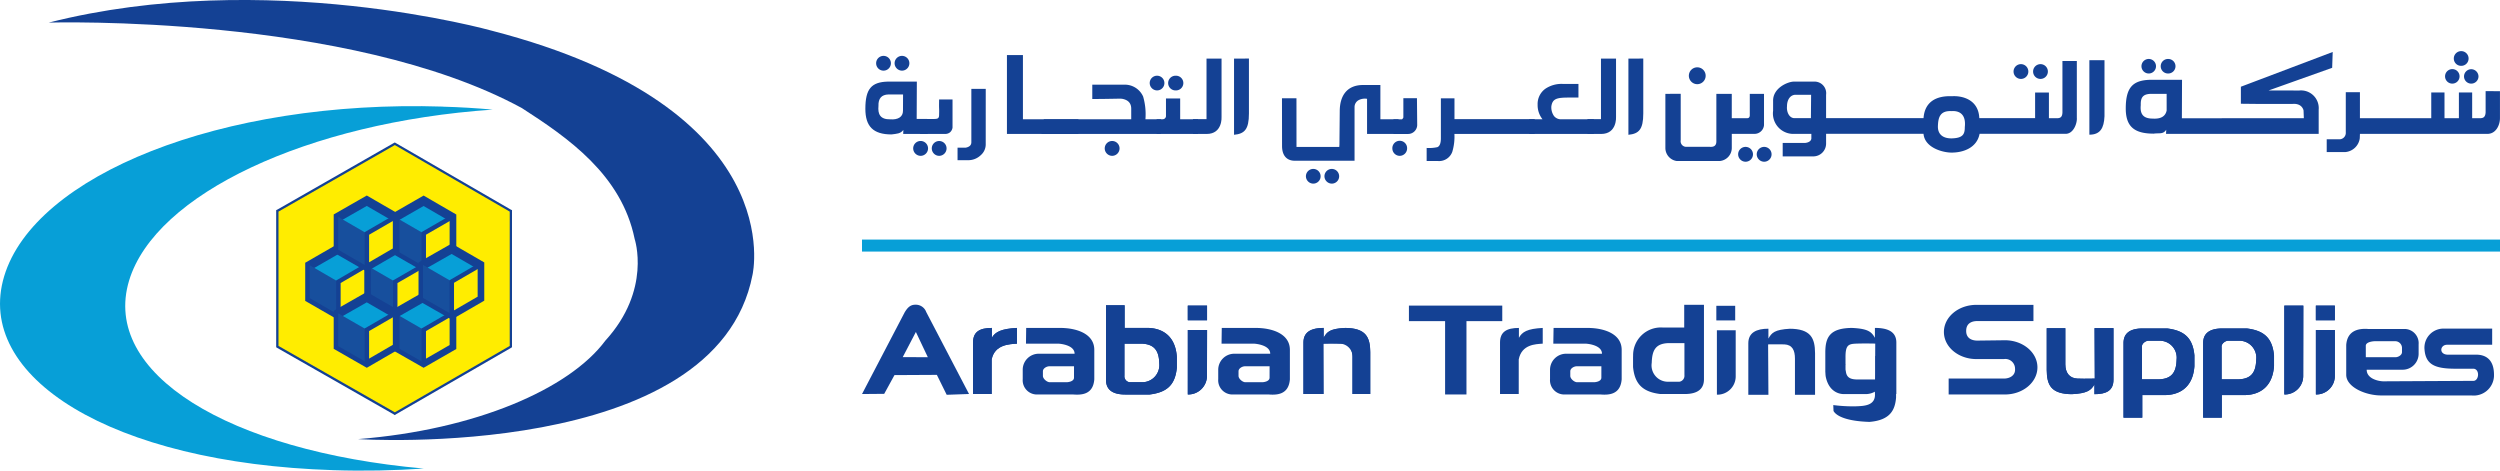 <svg xmlns="http://www.w3.org/2000/svg" width="312.554" height="58.845" viewBox="0 0 312.554 58.845">
  <g id="Logo" transform="translate(64.362 -34.632)">
    <g id="Group_41561" data-name="Group 41561" transform="translate(-64.362 34.632)">
      <path id="Path_86658" data-name="Path 86658" d="M299.181,29.87s2.143,6.362-3.657,12.711c-4.51,6.082-16.273,11.157-30.922,12.317,0,0,44.771,2.906,49.314-20.531,0,0,4.9-20.858-32.642-30.542,0,0-28.149-7.9-55.344-1,0,0,37.475-1.1,59.151,10.686,5.746,3.7,12.458,8.331,14.1,16.357" transform="translate(-219.837 0)" fill="#144194"/>
      <path id="Path_86659" data-name="Path 86659" d="M356.416,92.6,342.041,100.9l-.137.1-.152-.1L327.207,92.6l-.137-.087V75.373l.137-.066,14.544-8.316.152-.08.137.08,14.375,8.32.138.062V92.509Z" transform="translate(-292.542 -49.1)" fill="#144194"/>
      <path id="Path_86660" data-name="Path 86660" d="M357.006,93.177l-14.365,8.3-14.546-8.3V76.385l14.546-8.32,14.365,8.32Z" transform="translate(-293.279 -49.929)" fill="#ffed00"/>
      <path id="Path_86661" data-name="Path 86661" d="M374.35,119.11l-3.526,2.037-3.566-2.037v-4.122l3.566-2.041,3.526,2.041Z" transform="translate(-321.432 -81.808)" fill="#079fd7" stroke="#144194" stroke-width="1.13"/>
      <path id="Path_86662" data-name="Path 86662" d="M367.258,120.207v4.122l3.567,2.037v-4.1Z" transform="translate(-321.432 -87.042)" fill="#174f9d"/>
      <path id="Path_86663" data-name="Path 86663" d="M383.519,120.308V124.4L380,126.439v-4.1Z" transform="translate(-330.59 -87.114)" fill="#ffed00" stroke="#144194" stroke-width="0.56"/>
      <path id="Path_86664" data-name="Path 86664" d="M387.051,140.89l-3.525,2.027-3.559-2.027v-4.122l3.559-2.037,3.525,2.037Z" transform="translate(-330.568 -97.586)" fill="#079fd7" stroke="#144194" stroke-width="1.13"/>
      <path id="Path_86665" data-name="Path 86665" d="M379.965,141.978V146.1l3.56,2.027v-4.093Z" transform="translate(-330.566 -102.806)" fill="#174f9d"/>
      <path id="Path_86666" data-name="Path 86666" d="M396.209,142.065v4.1l-3.515,2.027V144.1Z" transform="translate(-339.717 -102.869)" fill="#ffed00" stroke="#144194" stroke-width="0.56"/>
      <path id="Path_86667" data-name="Path 86667" d="M387.051,97.21l-3.525,2.041-3.559-2.041V93.1l3.559-2.046,3.525,2.046Z" transform="translate(-330.568 -65.952)" fill="#079fd7" stroke="#144194" stroke-width="1.13"/>
      <path id="Path_86668" data-name="Path 86668" d="M379.965,98.333v4.108l3.56,2.042V100.39Z" transform="translate(-330.566 -71.203)" fill="#174f9d"/>
      <path id="Path_86669" data-name="Path 86669" d="M396.209,98.42V102.5l-3.515,2.042v-4.093Z" transform="translate(-339.717 -71.265)" fill="#ffed00" stroke="#144194" stroke-width="0.56"/>
      <path id="Path_86670" data-name="Path 86670" d="M349.086,119.061l-3.525,2.048L342,119.061v-4.117l3.558-2.051,3.525,2.051Z" transform="translate(-303.277 -81.769)" fill="#079fd7" stroke="#144194" stroke-width="1.13"/>
      <path id="Path_86671" data-name="Path 86671" d="M342,120.189v4.117l3.558,2.048v-4.1Z" transform="translate(-303.277 -87.029)" fill="#174f9d"/>
      <path id="Path_86672" data-name="Path 86672" d="M358.26,120.242v4.1l-3.515,2.049v-4.1Z" transform="translate(-312.437 -87.067)" fill="#ffed00" stroke="#144194" stroke-width="0.56"/>
      <path id="Path_86673" data-name="Path 86673" d="M361.753,140.871l-3.525,2.046-3.571-2.046v-4.1l3.571-2.037,3.525,2.037Z" transform="translate(-312.373 -97.586)" fill="#079fd7" stroke="#144194" stroke-width="1.13"/>
      <path id="Path_86674" data-name="Path 86674" d="M354.658,141.978v4.1l3.571,2.046v-4.093Z" transform="translate(-312.374 -102.806)" fill="#174f9d"/>
      <path id="Path_86675" data-name="Path 86675" d="M370.924,142.028v4.089l-3.527,2.046V144.07Z" transform="translate(-321.532 -102.842)" fill="#ffed00" stroke="#144194" stroke-width="0.56"/>
      <path id="Path_86676" data-name="Path 86676" d="M361.753,97.172l-3.525,2.051-3.571-2.051V93.065l3.571-2.042,3.525,2.042Z" transform="translate(-312.373 -65.928)" fill="#079fd7" stroke="#144194" stroke-width="1.13"/>
      <path id="Path_86677" data-name="Path 86677" d="M354.658,98.285v4.107l3.571,2.051v-4.087Z" transform="translate(-312.374 -71.168)" fill="#174f9d"/>
      <path id="Path_86678" data-name="Path 86678" d="M370.924,98.384v4.08l-3.527,2.051v-4.088Z" transform="translate(-321.532 -71.239)" fill="#ffed00" stroke="#144194" stroke-width="0.56"/>
      <path id="Path_86679" data-name="Path 86679" d="M399.469,118.973l-3.515,2.037-3.576-2.037v-4.127l3.576-2.037,3.515,2.037Z" transform="translate(-339.49 -81.709)" fill="#079fd7" stroke="#144194" stroke-width="1.13"/>
      <path id="Path_86680" data-name="Path 86680" d="M392.377,120.054v4.127l3.576,2.037v-4.093l-3.576-2.071Z" transform="translate(-339.489 -86.931)" fill="#174f9d"/>
      <path id="Path_86681" data-name="Path 86681" d="M408.674,120.157v4.1l-3.514,2.037V122.2Z" transform="translate(-348.678 -87.005)" fill="#ffed00" stroke="#144194" stroke-width="0.56"/>
      <path id="Path_86682" data-name="Path 86682" d="M259.629,50.845c2.128.057,4.2.186,6.226.367-23.143,1.588-42.187,10.553-45.46,21.377-3.5,11.6,12.4,21.315,36.839,23.5-3.7.243-7.485.328-11.313.2-27.826-.881-44.931-11.687-41.14-24.253s27.024-22.091,54.849-21.2" transform="translate(-204.256 -37.509)" fill="#079fd7"/>
    </g>
    <g id="Group_41560" data-name="Group 41560" transform="translate(43.406 41.045)">
      <path id="Path_86683" data-name="Path 86683" d="M17.634,313.441H222.42" transform="translate(-17.634 -289.152)" fill="none" stroke="#079fd7" stroke-width="1.5" fill-rule="evenodd"/>
      <g id="Group_41563" data-name="Group 41563" transform="translate(0 31.681)">
        <path id="Path_86684" data-name="Path 86684" d="M18.262,336.747l1.644-3.145,1.494,3.154Zm8.291,4.612L21.2,331.108a1.39,1.39,0,0,0-1.348-.916c-.649,0-.985.367-1.345.95l-5.336,10.218,2.775-.024,1.283-2.342,5.3-.029,1.229,2.49,2.793-.1Z" transform="translate(-13.169 -330.192)" fill="#144194"/>
        <path id="Path_86685" data-name="Path 86685" d="M64.885,348.789v-4.328c.377-1.878,2.249-1.907,3.165-1.97v-1.964c-1.938.095-2.743.5-3.141,1.234v-1.234c-1.506,0-2.352.467-2.352,1.826v6.436Z" transform="translate(-48.673 -337.621)" fill="#144194"/>
        <path id="Path_86686" data-name="Path 86686" d="M212,348.789h-2.509v-6.436c0-1.359,1.021-1.826,2.526-1.826v1.234c.4-.729.764-1.139,2.7-1.234h-.081c2.713,0,3.193,1.2,3.208,3.043v5.218h-2.222v-4.518a1.624,1.624,0,0,0-1.63-1.78c-1.007-.042-2.014,0-2.014,0Z" transform="translate(-154.3 -337.621)" fill="#144194"/>
        <path id="Path_86687" data-name="Path 86687" d="M545.981,340.626h2.37v6.435c0,1.366-.885,1.819-2.382,1.819v-1.222c-.406.725-.9,1.131-2.851,1.222h.1c-2.723,0-3.2-1.184-3.215-3.043v-5.21h2.329v4.518c0,1.045.508,1.746,1.516,1.784s2.163,0,2.163,0l-.028-6.3Z" transform="translate(-391.888 -337.693)" fill="#144194"/>
        <path id="Path_86688" data-name="Path 86688" d="M126.136,340.079h-1.523a.756.756,0,0,1-.63-.824v-4h2.153c1.573.062,2.169.869,2.2,2.466a2.139,2.139,0,0,1-2.2,2.357m.711-6.789h-2.84v-2.829H121.68v9.321c0,1.175.742,1.832,2.4,1.832h3.058c2.161-.271,3.187-1.186,3.4-3.358v-1.341c-.216-3.068-2.349-3.625-3.7-3.625" transform="translate(-91.173 -330.386)" fill="#144194"/>
        <path id="Path_86689" data-name="Path 86689" d="M616.216,344.651c-.044,1.6-.606,2.4-2.178,2.471h-2.147v-4c-.07-.531.563-.825.764-.825h1.383a2.114,2.114,0,0,1,2.178,2.351m2.227.806v-1.326c-.213-2.171-1.239-3.1-3.4-3.368h-3.053c-1.67,0-2.409.662-2.409,1.831v9.323h2.332v-2.824h2.83c1.351,0,3.483-.568,3.7-3.635" transform="translate(-441.909 -337.791)" fill="#144194"/>
        <rect id="Rectangle_2964" data-name="Rectangle 2964" width="2.376" height="1.832" transform="translate(181.763 0.114)" fill="#144194"/>
        <path id="Path_86690" data-name="Path 86690" d="M659.7,349.5a2.318,2.318,0,0,0,2.372-2.352l0-5.71H659.7Z" transform="translate(-477.932 -338.278)" fill="#144194"/>
        <path id="Path_86691" data-name="Path 86691" d="M645.672,341.707a2.306,2.306,0,0,0,2.362-2.352l.015-8.758h-2.377Z" transform="translate(-467.851 -330.483)" fill="#144194"/>
        <path id="Path_86692" data-name="Path 86692" d="M498.353,330.259c-2.245,0-4.062,1.513-4.062,3.391s1.817,3.388,4.063,3.388h3.43a1.218,1.218,0,0,1,1.4,1.221c.067.8-.625,1.216-1.4,1.216h-6.9v1.989h7.04c2.24,0,4.06-1.517,4.06-3.391s-1.82-3.388-4.06-3.388l-3.448.043c-.766,0-1.413-.339-1.4-1.222,0-.9.635-1.221,1.4-1.221h7.009v-2.027h-7.134Z" transform="translate(-359.028 -330.24)" fill="#144194"/>
        <path id="Path_86693" data-name="Path 86693" d="M64.885,348.789v-4.328c.377-1.878,2.249-1.907,3.165-1.97v-1.964c-1.938.095-2.743.5-3.141,1.234v-1.234c-1.506,0-2.352.467-2.352,1.826v6.436Z" transform="translate(-48.673 -337.621)" fill="#144194"/>
        <path id="Path_86694" data-name="Path 86694" d="M299.232,348.789v-4.328c.37-1.878,2.087-1.907,3-1.97v-1.964c-1.937.095-2.583.5-2.978,1.234v-1.234c-1.507,0-2.362.467-2.362,1.826v6.436Z" transform="translate(-217.125 -337.621)" fill="#144194"/>
        <path id="Path_86695" data-name="Path 86695" d="M212,348.789h-2.509v-6.436c0-1.359,1.021-1.826,2.526-1.826v1.234c.4-.729.764-1.139,2.7-1.234h-.081c2.713,0,3.193,1.2,3.208,3.043v5.218h-2.222v-4.518c0-1.044-.326-1.746-1.339-1.78s-2.3,0-2.3,0Z" transform="translate(-154.3 -337.621)" fill="#144194"/>
        <path id="Path_86696" data-name="Path 86696" d="M409.826,349.127h-2.513v-6.435c0-1.346,1.023-1.827,2.513-1.827V342.1c.4-.721.768-1.125,2.707-1.231h-.082c2.712,0,3.193,1.213,3.206,3.057v5.2h-2.513v-4.512c0-1.045-.321-1.742-1.331-1.79-1.008-.018-2.025,0-2.025,0l.038,6.3Z" transform="translate(-296.504 -337.864)" fill="#144194"/>
        <path id="Path_86697" data-name="Path 86697" d="M545.981,340.626h2.37v6.435c0,1.366-.885,1.819-2.382,1.819v-1.222c-.406.725-.9,1.131-2.851,1.222h.1c-2.723,0-3.2-1.184-3.215-3.043v-5.21h2.329v4.518c0,1.045.508,1.746,1.516,1.784s2.163,0,2.163,0l-.028-6.3Z" transform="translate(-391.888 -337.693)" fill="#144194"/>
        <path id="Path_86698" data-name="Path 86698" d="M325.563,346.741c0,.5-.769.573-.932.573h-2.1c-.352,0-.877-.439-.853-.821v-.548c0-.377.479-.624.8-.624h3.087Zm-1.717-6.215h-4.258l-.032,1.965h4.011c.323.005,2.073.186,2.073,1.26h-4.495a2.01,2.01,0,0,0-2,2.051v1.125a1.781,1.781,0,0,0,1.683,1.918h4.624c1.01.076,2.5.048,2.651-1.893v-3.726c-.029-2.008-2.271-2.7-4.26-2.7" transform="translate(-233.126 -337.621)" fill="#144194"/>
        <path id="Path_86699" data-name="Path 86699" d="M178.016,346.741c0,.5-.774.573-.927.573h-2.1c-.35,0-.874-.439-.853-.821v-.548c0-.377.482-.624.8-.624h3.084Zm-1.716-6.215H172.04l-.028,1.965h4.011c.313.005,2.075.186,2.075,1.26h-4.5a2.007,2.007,0,0,0-2,2.051v1.125a1.778,1.778,0,0,0,1.673,1.918h4.636c1,.076,2.5.048,2.65-1.893v-3.726c-.033-2.008-2.277-2.7-4.261-2.7" transform="translate(-127.061 -337.621)" fill="#144194"/>
        <path id="Path_86700" data-name="Path 86700" d="M91.058,346.741c0,.5-.773.573-.931.573h-2.1c-.346,0-.879-.439-.856-.821v-.548c0-.377.485-.624.8-.624h3.089Zm-1.72-6.215H85.08l-.026,1.965h4.009c.323.005,2.069.186,2.069,1.26H86.643a2,2,0,0,0-1.995,2.051v1.125a1.777,1.777,0,0,0,1.67,1.918H90.95c1.005.076,2.5.048,2.646-1.893v-3.726c-.027-2.008-2.276-2.7-4.258-2.7" transform="translate(-64.553 -337.621)" fill="#144194"/>
        <path id="Path_86701" data-name="Path 86701" d="M126.136,340.079h-1.523a.756.756,0,0,1-.63-.824v-4h2.153c1.573.062,2.169.869,2.2,2.466a2.139,2.139,0,0,1-2.2,2.357m.711-6.789h-2.84v-2.829H121.68v9.321c0,1.175.742,1.832,2.4,1.832h3.058c2.161-.271,3.187-1.186,3.4-3.358v-1.341c-.216-3.068-2.349-3.625-3.7-3.625" transform="translate(-91.173 -330.386)" fill="#144194"/>
        <path id="Path_86702" data-name="Path 86702" d="M358.393,337.493c.043-1.6.5-2.4,2.071-2.463h2.016v4.007a.755.755,0,0,1-.63.821h-1.386a2.044,2.044,0,0,1-2.071-2.365m-2.336-.807v1.332c.215,2.174,1.247,3.114,3.406,3.376h3.059c1.646,0,2.4-.667,2.4-1.835v-9.318h-2.469v2.839h-2.687a3.475,3.475,0,0,0-3.7,3.606" transform="translate(-259.658 -330.227)" fill="#144194"/>
        <path id="Path_86703" data-name="Path 86703" d="M616.216,344.651c-.044,1.6-.606,2.4-2.178,2.471h-2.147v-4c-.07-.531.563-.825.764-.825h1.383a2.114,2.114,0,0,1,2.178,2.351m2.227.806v-1.326c-.213-2.171-1.239-3.1-3.4-3.368h-3.053c-1.67,0-2.409.662-2.409,1.831v9.323h2.332v-2.824h2.83c1.351,0,3.483-.568,3.7-3.635" transform="translate(-441.909 -337.791)" fill="#144194"/>
        <path id="Path_86704" data-name="Path 86704" d="M580.788,344.651c-.036,1.6-.612,2.4-2.181,2.471h-2.148v-4c-.077-.531.559-.825.765-.825h1.383a2.116,2.116,0,0,1,2.181,2.351m2.231.806v-1.326c-.209-2.171-1.25-3.1-3.405-3.368h-3.061c-1.662,0-2.4.662-2.4,1.831v9.323H576.5v-2.824h2.821c1.349,0,3.492-.568,3.7-3.635" transform="translate(-416.436 -337.791)" fill="#144194"/>
        <path id="Path_86705" data-name="Path 86705" d="M580.788,344.651c-.036,1.6-.612,2.4-2.181,2.471h-2.148v-4c-.077-.531.559-.825.765-.825h1.383a2.116,2.116,0,0,1,2.181,2.351m2.231.806v-1.326c-.209-2.171-1.25-3.1-3.405-3.368h-3.061c-1.662,0-2.4.662-2.4,1.831v9.323H576.5v-2.824h2.821c1.349,0,3.492-.568,3.7-3.635" transform="translate(-416.436 -337.791)" fill="#144194"/>
        <rect id="Rectangle_2965" data-name="Rectangle 2965" width="2.376" height="1.832" transform="translate(181.763 0.114)" fill="#144194"/>
        <path id="Path_86706" data-name="Path 86706" d="M659.7,349.5a2.318,2.318,0,0,0,2.372-2.352l0-5.71H659.7Z" transform="translate(-477.932 -338.278)" fill="#144194"/>
        <rect id="Rectangle_2966" data-name="Rectangle 2966" width="2.358" height="1.828" transform="translate(106.811 0.137)" fill="#144194"/>
        <path id="Path_86707" data-name="Path 86707" d="M393.347,349.6a2.29,2.29,0,0,0,2.349-2.342l0-5.712h-2.352Z" transform="translate(-286.464 -338.351)" fill="#144194"/>
        <rect id="Rectangle_2967" data-name="Rectangle 2967" width="2.409" height="1.832" transform="translate(40.73 0.114)" fill="#144194"/>
        <path id="Path_86708" data-name="Path 86708" d="M158.046,349.5a2.337,2.337,0,0,0,2.4-2.352l.012-5.71h-2.409Z" transform="translate(-117.315 -338.278)" fill="#144194"/>
        <rect id="Rectangle_2968" data-name="Rectangle 2968" width="2.409" height="1.832" transform="translate(40.73 0.114)" fill="#144194"/>
        <path id="Path_86709" data-name="Path 86709" d="M158.046,349.5a2.337,2.337,0,0,0,2.4-2.352l.012-5.71h-2.409Z" transform="translate(-117.315 -338.278)" fill="#144194"/>
        <path id="Path_86710" data-name="Path 86710" d="M645.672,341.707a2.306,2.306,0,0,0,2.362-2.352l.015-8.758h-2.377Z" transform="translate(-467.851 -330.483)" fill="#144194"/>
        <path id="Path_86711" data-name="Path 86711" d="M675.633,342.978c0-.5.961-.572,1.124-.572h2.556a.846.846,0,0,1,.846.824v.539c0,.378-.475.636-.8.636h-3.723Zm13.8,1.111h-3.457c-1.244.039-1.1-1.24-.18-1.24h5.637v-2.017h-5.956a2.382,2.382,0,0,0-2.5,2.623c.152,1.908,1.356,2.39,3.885,2.39h2.273c.793.105.646,1.556-.074,1.516l-11.275.059c-.7-.03-2.04-.369-2.04-1.45h4.492a2,2,0,0,0,2-2.048V342.8a1.778,1.778,0,0,0-1.667-1.923h-4.63c-1.017-.076-2.612.058-2.754,2v3.73c0,1.522,2.385,2.58,4.37,2.58h11.294a2.538,2.538,0,0,0,2.807-2.361c.088-2.337-1.256-2.739-2.223-2.739" transform="translate(-487.626 -337.841)" fill="#144194"/>
        <path id="Path_86712" data-name="Path 86712" d="M268.058,330.6h-11.67v1.936h4.522v9.174h2.672v-9.174h4.476Z" transform="translate(-188.01 -330.484)" fill="#144194"/>
        <path id="Path_86713" data-name="Path 86713" d="M447.789,344.032h-.014v2.132l-.005.805h-2.213c-.943,0-1.349-.3-1.432-1-.024-.086-.025-.158-.046-.239v-.591a.176.176,0,0,0,.023-.068h-.023v-.806c-.016-1.642.366-1.746,1.442-1.78s2.274,0,2.274,0Zm-.034-3.506v1.234c-.424-.729-.821-1.139-2.867-1.234-2.814.018-3.324,1.216-3.334,3.043v2.514h.011a4,4,0,0,0,.036.505c.454,2.305,2.241,2.205,2.241,2.205h2.6a2.347,2.347,0,0,0,1.312-.3v.167c.149,1.617-1.376,1.622-2.4,1.666a18.962,18.962,0,0,1-2.805-.157l.031.741c.409.719,1.874,1.287,4.5,1.363,2.619-.219,3.193-1.517,3.321-3.034v-.453h.034v-6.435c0-1.359-1.079-1.827-2.676-1.827m-.62,11.763a.1.1,0,0,1-.059-.014.046.046,0,0,1-.026.014Zm-2.26-11.763h0Z" transform="translate(-321.118 -337.621)" fill="#144194"/>
      </g>
      <g id="Group_41562" data-name="Group 41562" transform="translate(0.421 0)">
        <path id="Path_86714" data-name="Path 86714" d="M20.343,250.015a.923.923,0,0,0,0-1.846.923.923,0,1,0,0,1.846" transform="translate(-18.073 -247.596)" fill="#144194"/>
        <path id="Path_86715" data-name="Path 86715" d="M28.594,250.015a.923.923,0,1,0-.925-.931.929.929,0,0,0,.925.931" transform="translate(-24.013 -247.596)" fill="#144194"/>
        <path id="Path_86716" data-name="Path 86716" d="M211.512,300.278a.919.919,0,1,0-.932-.925.927.927,0,0,0,.932.925" transform="translate(-155.501 -283.734)" fill="#144194"/>
        <path id="Path_86717" data-name="Path 86717" d="M219.757,300.278a.919.919,0,1,0-.937-.925.928.928,0,0,0,.937.925" transform="translate(-161.424 -283.734)" fill="#144194"/>
        <path id="Path_86718" data-name="Path 86718" d="M370.431,265.053v6.764a1.65,1.65,0,0,0,1.433,1.635h5.34a1.645,1.645,0,0,0,1.53-1.611v-1.784h2.8a1.194,1.194,0,0,0,1.228-1.088v-3.917h-1.778v2.681c0,.251-.145.361-.288.361h-1.964v-3.042h-1.927V271c0,.6-.391.709-.824.676h-2.919a.7.7,0,0,1-.714-.829v-5.8Z" transform="translate(-270.412 -259.733)" fill="#144194"/>
        <path id="Path_86719" data-name="Path 86719" d="M403.714,290.494a.928.928,0,1,0-.929-.931.933.933,0,0,0,.929.931" transform="translate(-293.669 -276.687)" fill="#144194"/>
        <path id="Path_86720" data-name="Path 86720" d="M411.976,290.494a.928.928,0,1,0-.923-.931.937.937,0,0,0,.923.931" transform="translate(-299.613 -276.687)" fill="#144194"/>
        <path id="Path_86721" data-name="Path 86721" d="M526.193,253.691a.924.924,0,1,0-.929-.912.925.925,0,0,0,.929.912" transform="translate(-381.715 -250.237)" fill="#144194"/>
        <path id="Path_86722" data-name="Path 86722" d="M381.929,255.375a1.055,1.055,0,0,0,1.045-1.058,1.05,1.05,0,0,0-2.1,0,1.058,1.058,0,0,0,1.054,1.058" transform="translate(-277.919 -251.263)" fill="#144194"/>
        <path id="Path_86723" data-name="Path 86723" d="M534.9,253.691a.924.924,0,1,0-.935-.912.923.923,0,0,0,.935.912" transform="translate(-387.973 -250.237)" fill="#144194"/>
        <path id="Path_86724" data-name="Path 86724" d="M718.065,255.866a.907.907,0,1,0-.914-.908.907.907,0,0,0,.914.908" transform="translate(-519.655 -251.825)" fill="#144194"/>
        <path id="Path_86725" data-name="Path 86725" d="M726.49,255.894A.907.907,0,0,0,727.4,255a.919.919,0,0,0-.909-.909.908.908,0,0,0-.9.909.9.9,0,0,0,.9.894" transform="translate(-525.724 -251.852)" fill="#144194"/>
        <path id="Path_86726" data-name="Path 86726" d="M721.964,247.948a.914.914,0,0,0,.923-.916.924.924,0,0,0-1.848,0,.912.912,0,0,0,.926.916" transform="translate(-522.449 -246.13)" fill="#144194"/>
        <path id="Path_86727" data-name="Path 86727" d="M558.975,259.4v-9.311h1.891V257.1c-.068,1.466-.518,2.3-1.891,2.3" transform="translate(-405.948 -248.974)" fill="#144194"/>
        <path id="Path_86728" data-name="Path 86728" d="M442.3,258.728c0,.878-.236,1.361-1.636,1.4-1.162.014-1.767-.567-1.726-1.555.037-1.036.249-1.927,1.691-1.855.973-.072,1.854.377,1.67,2.008M423.06,257.6h-2.044c-.686,0-1.019-.81-.945-1.493,0-.825.423-1.432,1.078-1.432h1.936l-.026,2.925m33.247,0v-7.146h-1.8V256.9c-.026.605-.306.682-.6.706h-1.09V254.4h-1.727V257.6h-6.976c-.1-2.376-2.189-2.819-3.414-2.743-1.908-.076-3.41.644-3.559,2.743H424.957v-2.925a1.452,1.452,0,0,0-1.507-1.645h-2.517c-.754,0-2.633.791-2.6,2.421v1.227a2.552,2.552,0,0,0,2.733,2.882h2.049v.462c.048.457-.384.634-.783.677h-2.8v1.679h3.88a1.6,1.6,0,0,0,1.546-1.581v-1.238h12.181c.15,1.731,2.388,2.346,3.508,2.346,1.508,0,3.172-.625,3.5-2.346H454.9c.974,0,1.44-1.265,1.409-1.962" transform="translate(-304.846 -249.24)" fill="#144194"/>
        <path id="Path_86729" data-name="Path 86729" d="M583.067,251.359a.909.909,0,1,0-.924-.907.913.913,0,0,0,.924.907" transform="translate(-422.603 -248.583)" fill="#144194"/>
        <path id="Path_86730" data-name="Path 86730" d="M591.669,251.359a.908.908,0,0,0,0-1.817.909.909,0,1,0,0,1.817" transform="translate(-428.783 -248.583)" fill="#144194"/>
        <path id="Path_86731" data-name="Path 86731" d="M580.283,253.751c-.151.745-.75,1.079-1.753,1.011-1.233,0-1.589-.625-1.482-1.692-.034-1.007.327-1.36,1.224-1.4h2.011Zm20.759-7.317-11.479,4.345v2.128l1.906.02h4.567c1.214-.091,1.362.821,1.362.821l.036.963h-5.112l-10.135.014.019-4.812h-4c-2.161.066-3.035.958-3.035,3.591,0,2.267,1.08,3.14,3.494,3.14.714-.1,1.175.113,1.566-.489l-.024.518H599.29v-3.021a2.215,2.215,0,0,0-2.434-2.4l-3.825-.008,7.945-2.831.067-1.975" transform="translate(-417.594 -246.349)" fill="#144194"/>
        <path id="Path_86732" data-name="Path 86732" d="M684.382,263.859v2.667c-.042.611-.325.688-.612.712H682.7v-3.212h-1.659v3.212h-1.8v-3.212h-1.655v3.212h-8.918v-3.245H666.9v5.02a.8.8,0,0,1-.847.863h-1.538v1.594h2.367a2,2,0,0,0,1.767-1.717l.02-.553H684.6c1.089,0,1.575-1.121,1.575-1.962v-3.378Z" transform="translate(-481.815 -258.875)" fill="#144194"/>
        <path id="Path_86733" data-name="Path 86733" d="M86.559,257.668H77.623v-9.862h2v8.029h6.936Z" transform="translate(-59.923 -247.335)" fill="#144194"/>
        <path id="Path_86734" data-name="Path 86734" d="M107.9,267.137H92.961l.3-1.833h10.926v-1.326c0-.634-.327-1.1-1.168-1.24-.3-.032-1.541.029-3.7.029v-1.789h3.959a2.5,2.5,0,0,1,2.4,1.488,7.994,7.994,0,0,1,.286,2.838H107.9Z" transform="translate(-70.949 -256.804)" fill="#144194"/>
        <path id="Path_86735" data-name="Path 86735" d="M149.358,269.7v1.833h-5.176V269.7h.771a.412.412,0,0,0,.4-.458V267.1h1.775v2.6Z" transform="translate(-107.77 -261.205)" fill="#144194"/>
        <path id="Path_86736" data-name="Path 86736" d="M207.122,268.6l.039-4.2c0-1.9.88-3.274,2.915-3.274h2.166v4.284h2.268v1.832h-3.935v-4.388l-.09-.015a1.688,1.688,0,0,0-.958.177.983.983,0,0,0-.515.878l0,6.7h-7.474c-1.017,0-1.59-.669-1.59-1.832l-.01-5.979h1.811l.005,6.083H207.1l.021-.268Z" transform="translate(-147.853 -256.911)" fill="#144194"/>
        <path id="Path_86737" data-name="Path 86737" d="M252.471,270.346a1.143,1.143,0,0,1-1.184,1.1H249.51l-.01-1.833h1.074c.11-.1.166-.191.166-.256v-2.386h1.7Z" transform="translate(-183.479 -261.11)" fill="#144194"/>
        <path id="Path_86738" data-name="Path 86738" d="M277.784,271.538H267.741a6.633,6.633,0,0,1-.266,2.232,1.75,1.75,0,0,1-1.778,1.154h-1.428v-1.635a4.779,4.779,0,0,0,1.341-.1c.285-.115.438-.482.438-1.1l0-5h1.7v2.6h10.033Z" transform="translate(-194.096 -261.205)" fill="#144194"/>
        <path id="Path_86739" data-name="Path 86739" d="M317.956,266.891h-8.088l-.005-1.833h1.667a2.845,2.845,0,0,1-.611-1.817,2.343,2.343,0,0,1,.954-1.989,3.624,3.624,0,0,1,2.166-.616h1.984v1.707h-1.14c-1.528,0-2.11.11-2.249,1.109a1.892,1.892,0,0,0,.327,1.191,1.1,1.1,0,0,0,.8.415h4.191v1.833Z" transform="translate(-226.872 -256.559)" fill="#144194"/>
        <path id="Path_86740" data-name="Path 86740" d="M354,249.373V258.9c1.3-.124,1.859-.663,1.859-2.667v-6.864Z" transform="translate(-258.603 -248.461)" fill="#144194"/>
        <path id="Path_86741" data-name="Path 86741" d="M335.753,258.793l0-1.851h1.693v-7.57h1.884v7.3s.137,2.123-1.866,2.123Z" transform="translate(-245.48 -248.461)" fill="#144194"/>
        <path id="Path_86742" data-name="Path 86742" d="M178.6,249.373V258.9c1.307-.124,1.863-.663,1.863-2.667v-6.864Z" transform="translate(-132.508 -248.461)" fill="#144194"/>
        <path id="Path_86743" data-name="Path 86743" d="M160.351,258.793l-.008-1.851h1.695v-7.57h1.879v7.3s.143,2.123-1.863,2.123Z" transform="translate(-119.387 -248.461)" fill="#144194"/>
        <path id="Path_86744" data-name="Path 86744" d="M36.866,287.878a.934.934,0,0,0,.925-.93.929.929,0,0,0-1.858,0,.942.942,0,0,0,.933.93" transform="translate(-29.954 -274.807)" fill="#144194"/>
        <path id="Path_86745" data-name="Path 86745" d="M45.127,287.878a.934.934,0,0,0,.925-.93.924.924,0,1,0-1.848,0,.932.932,0,0,0,.923.93" transform="translate(-35.9 -274.807)" fill="#144194"/>
        <path id="Path_86746" data-name="Path 86746" d="M122.043,287.878a.934.934,0,0,0,.923-.93.927.927,0,0,0-1.854,0,.937.937,0,0,0,.931.93" transform="translate(-91.186 -274.807)" fill="#144194"/>
        <path id="Path_86747" data-name="Path 86747" d="M249.932,287.878a.933.933,0,0,0,.928-.93.923.923,0,1,0-1.845,0,.93.93,0,0,0,.917.93" transform="translate(-183.13 -274.807)" fill="#144194"/>
        <path id="Path_86748" data-name="Path 86748" d="M142.044,258.829a.919.919,0,1,0-.932-.922.931.931,0,0,0,.932.922" transform="translate(-105.563 -253.938)" fill="#144194"/>
        <path id="Path_86749" data-name="Path 86749" d="M150.327,258.829a.919.919,0,1,0,0-1.837.919.919,0,1,0,0,1.837" transform="translate(-111.522 -253.938)" fill="#144194"/>
        <path id="Path_86750" data-name="Path 86750" d="M42.94,271.063a.956.956,0,0,1-.307.582.935.935,0,0,1-.585.21H38.882l-.044-1.87h1.719c.315,0,.5-.029.583-.114.1-.1.122-.2.122-.5,0-.092.017-.3,0-.693s0-.816,0-1.135H42.94Z" transform="translate(-32.042 -261.522)" fill="#144194"/>
        <path id="Path_86751" data-name="Path 86751" d="M59.18,269.817a1.785,1.785,0,0,1-.62,1.306,2.248,2.248,0,0,1-1.5.625H55.658v-1.569H56.7c.453-.095.683-.314.683-.673v-6.678h1.8Z" transform="translate(-44.133 -258.134)" fill="#144194"/>
        <path id="Path_86752" data-name="Path 86752" d="M19.368,263.257c0,.764-.622,1.136-1.587,1.064-1.261.023-1.576-.648-1.478-1.673-.034-.95.393-1.409,1.241-1.437h1.834Zm3.022,1.017H21.081l.021-4.67H17.474c-2.051.052-2.809.907-2.809,3.405,0,2.18.967,3.2,3.265,3.2.682-.094,1.109-.075,1.484-.558l-.019.5h3.072" transform="translate(-14.665 -255.815)" fill="#144194"/>
      </g>
    </g>
  </g>
</svg>
